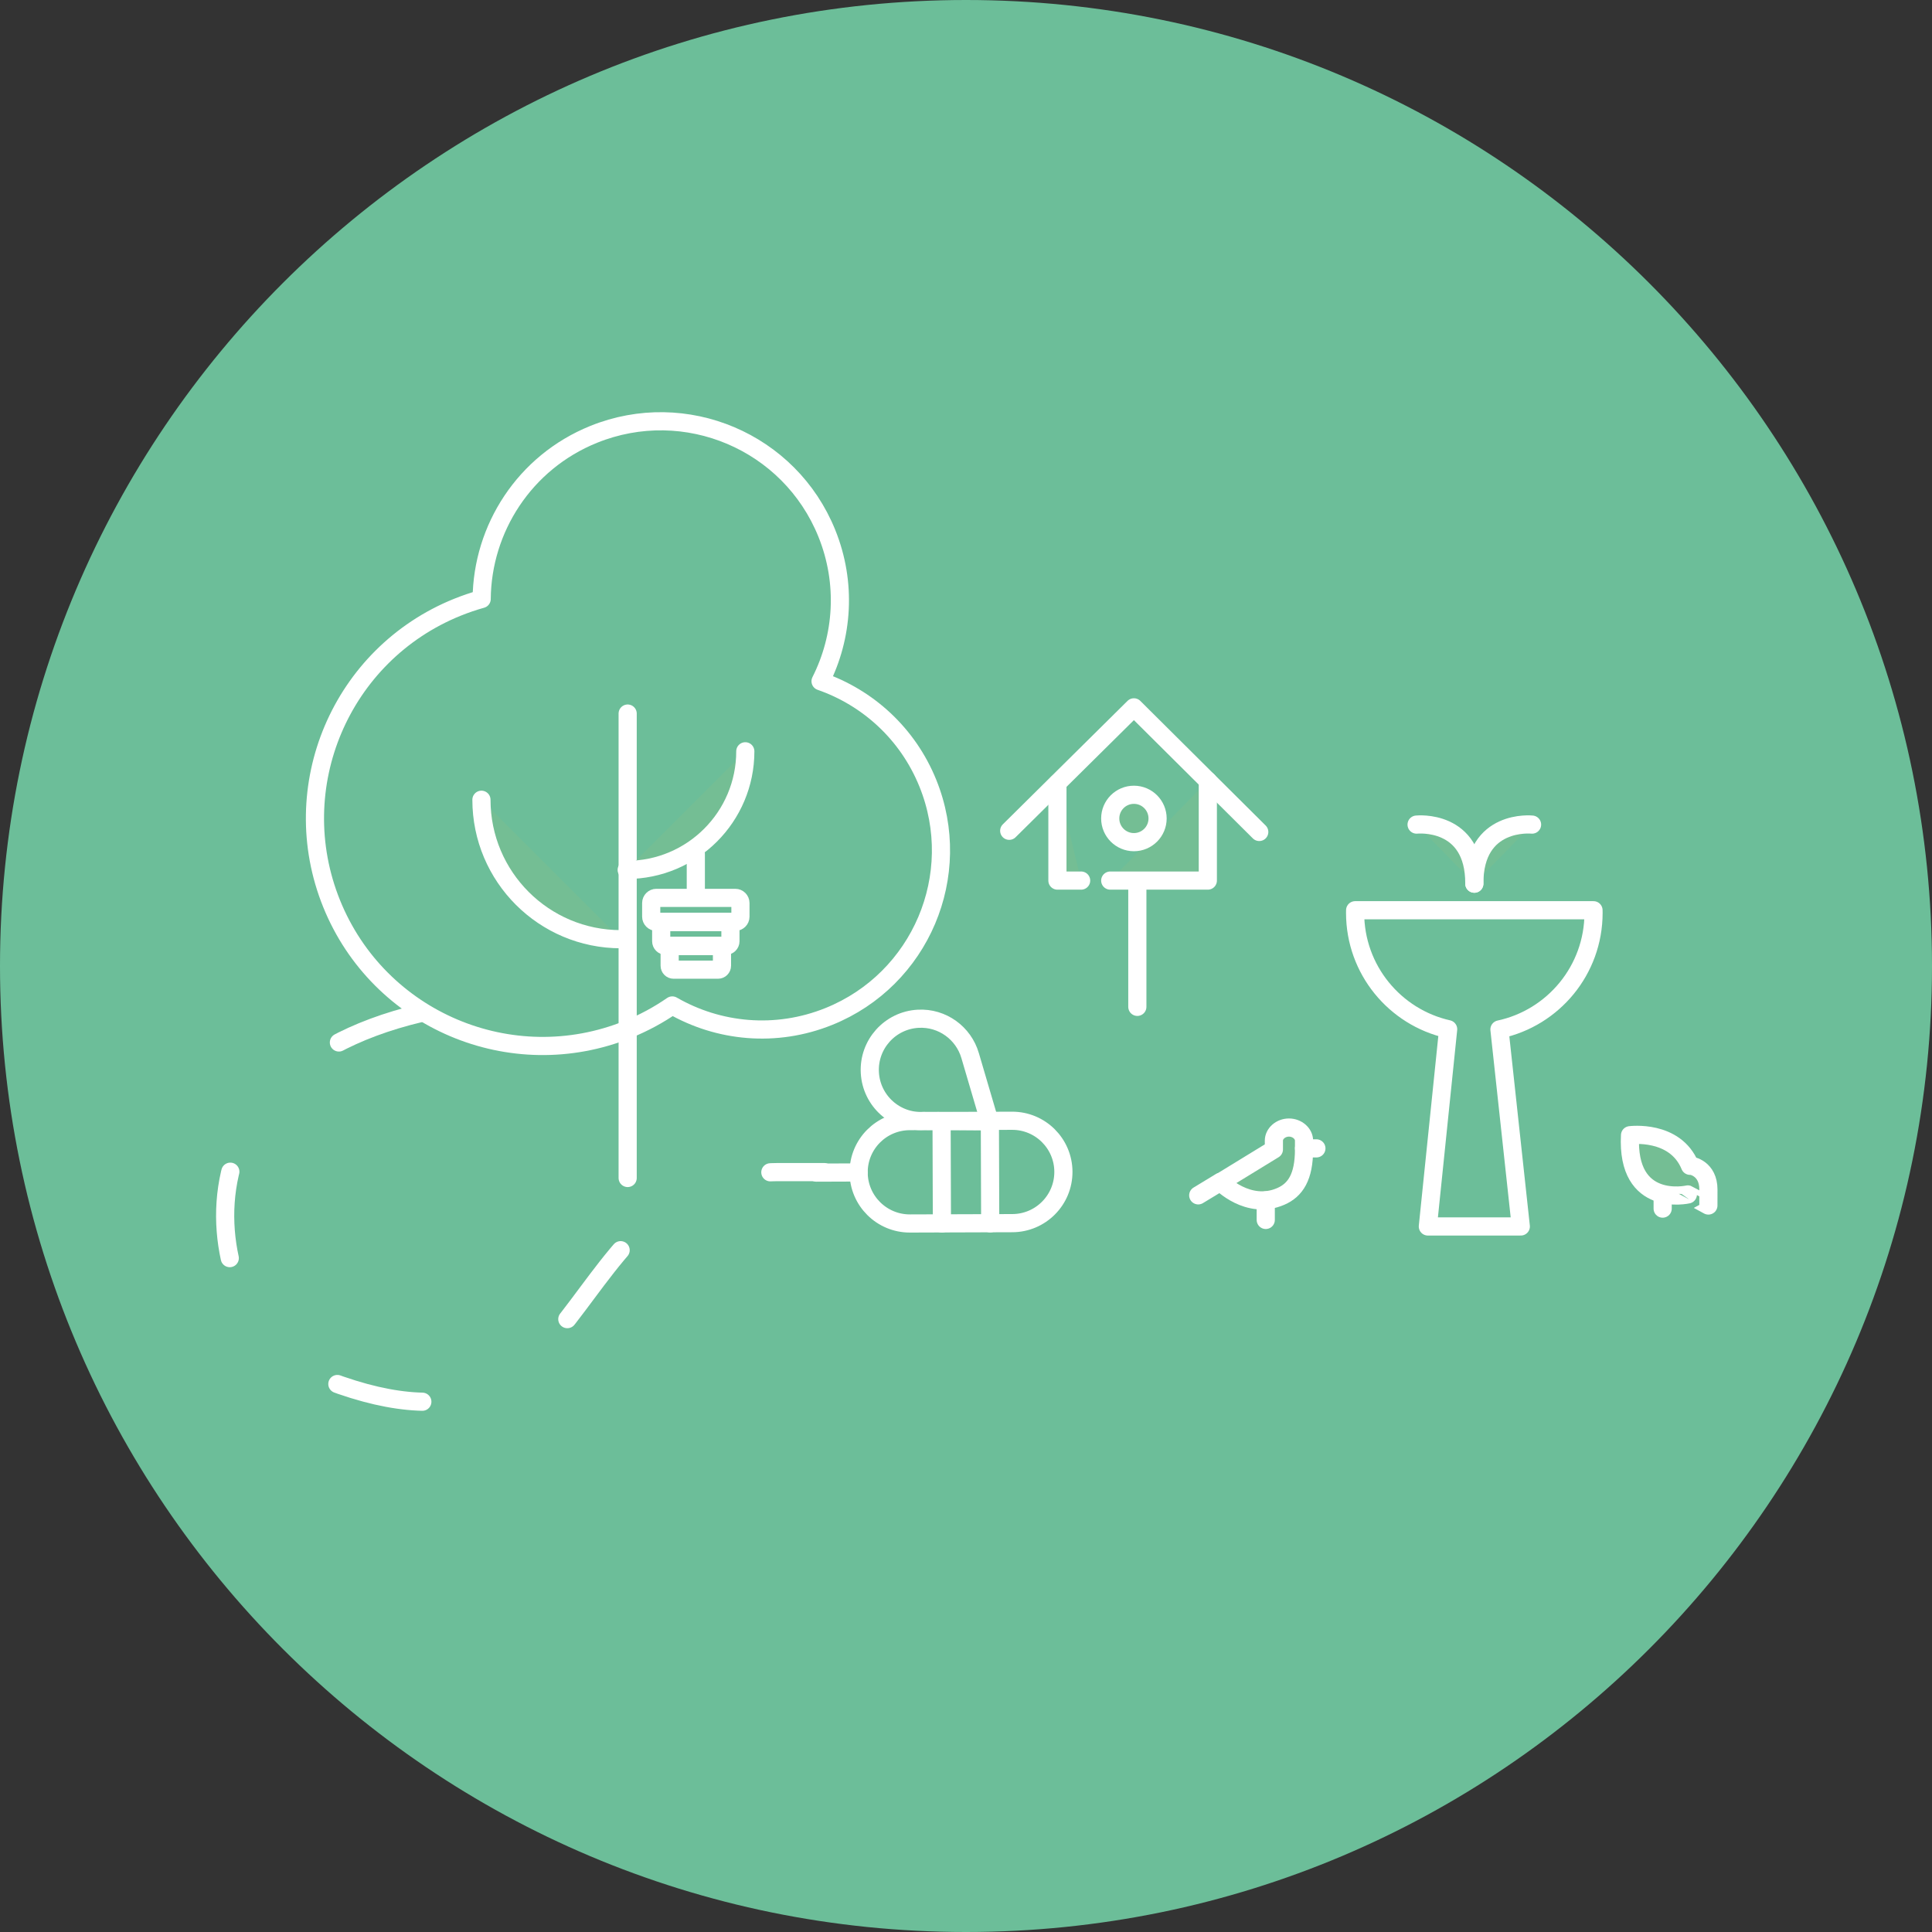 <?xml version="1.0" encoding="UTF-8"?>
<svg width="266px" height="266px" viewBox="0 0 266 266" version="1.1" xmlns="http://www.w3.org/2000/svg" xmlns:xlink="http://www.w3.org/1999/xlink">
    <rect x="0" y="0" width="266" height="266" fill="#333333" stroke="none"/>
    <title>projecte-actuacions-04</title>
    <g id="Viladecans" stroke="none" stroke-width="1" fill="none" fill-rule="evenodd">
        <g id="02" transform="translate(-1079, -2190)">
            <g id="projecte-actuacions-04" transform="translate(1079, 2190)">
                <path d="M133,266 C59.546,266 0,206.454 0,133 C0,59.546 59.546,1.13686838e-13 133,1.13686838e-13 C206.454,1.13686838e-13 266,59.546 266,133 C266,206.454 206.454,266 133,266 Z" fill="#6CBE99"></path>
                <g id="Grupo-29" transform="translate(31, 58)">
                    <g id="Grupo" transform="translate(0, 0)">
                        <path d="M55.456,83.72 C39.41,90.207 21.143,82.458 14.656,66.412 C8.169,50.366 15.918,32.099 31.964,25.612 C33.073,25.164 34.192,24.784 35.318,24.469 C35.397,14.792 41.207,5.657 50.737,1.804 C63.361,-3.3 77.732,2.796 82.835,15.42 C85.61,22.285 85.074,29.665 81.976,35.792 C88.461,38.045 93.977,42.979 96.752,49.844 C101.856,62.467 95.759,76.838 83.136,81.941 C75.815,84.901 67.907,84.094 61.56,80.432 C59.69,81.725 57.651,82.833 55.456,83.72 Z" id="Fill-1" fill="#6CBE99"></path>
                        <path d="M61.56,80.432 C59.69,81.725 57.651,82.833 55.456,83.72 C39.41,90.207 21.143,82.458 14.656,66.412 C8.169,50.366 15.918,32.099 31.964,25.612 C33.073,25.164 34.192,24.784 35.318,24.469 C35.397,14.792 41.207,5.657 50.737,1.804 C63.361,-3.3 77.732,2.796 82.835,15.42 C85.61,22.285 85.074,29.665 81.976,35.792 C88.461,38.045 93.977,42.979 96.752,49.844 C101.856,62.467 95.759,76.838 83.136,81.941 C75.815,84.901 67.907,84.094 61.56,80.432 Z" id="Stroke-3" stroke="#FFFFFF" stroke-width="2.5" stroke-linecap="round" stroke-linejoin="round"></path>
                        <line x1="55.417" y1="40.245" x2="55.417" y2="104.187" id="Fill-5" fill="#74BE94"></line>
                        <line x1="55.417" y1="40.245" x2="55.417" y2="104.187" id="Stroke-7" stroke="#FFFFFF" stroke-width="2.5" stroke-linecap="round" stroke-linejoin="round"></line>
                        <path d="M54.485,71.311 C43.881,71.311 35.285,62.715 35.285,52.111" id="Fill-8" fill="#74BE94"></path>
                        <path d="M54.485,71.311 C43.881,71.311 35.285,62.715 35.285,52.111" id="Stroke-10" stroke="#FFFFFF" stroke-width="2.5" stroke-linecap="round" stroke-linejoin="round"></path>
                        <path d="M71.615,45.439 C71.615,54.459 64.303,61.77 55.284,61.77" id="Fill-11" fill="#74BE94"></path>
                        <path d="M71.615,45.439 C71.615,54.459 64.303,61.77 55.284,61.77" id="Stroke-13" stroke="#FFFFFF" stroke-width="2.5" stroke-linecap="round" stroke-linejoin="round"></path>
                        <line x1="125.59" y1="63.239" x2="125.59" y2="80.624" id="Fill-14" fill="#74BE94"></line>
                        <line x1="125.59" y1="63.239" x2="125.59" y2="80.624" id="Stroke-16" stroke="#FFFFFF" stroke-width="2.5" stroke-linecap="round" stroke-linejoin="round"></line>
                        <polyline id="Fill-17" fill="#74BE94" points="114.587 49.851 114.587 63.239 117.852 63.239"></polyline>
                        <polyline id="Stroke-19" stroke="#FFFFFF" stroke-width="2.5" stroke-linecap="round" stroke-linejoin="round" points="114.587 49.851 114.587 63.239 117.852 63.239"></polyline>
                        <polyline id="Stroke-20" stroke="#FFFFFF" stroke-width="2.5" stroke-linecap="round" stroke-linejoin="round" points="107.95 56.383 125.118 39.388 142.376 56.545"></polyline>
                        <g transform="translate(121.857, 49.506)">
                            <polyline id="Fill-22" fill="#74BE94" points="13.438 0 13.438 13.733 0 13.733"></polyline>
                            <polyline id="Stroke-24" stroke="#FFFFFF" stroke-width="2.5" stroke-linecap="round" stroke-linejoin="round" points="13.438 0 13.438 13.733 0 13.733"></polyline>
                        </g>
                        <path d="M128.378,54.687 C128.378,56.488 126.918,57.948 125.118,57.948 C123.317,57.948 121.857,56.488 121.857,54.687 C121.857,52.886 123.317,51.426 125.118,51.426 C126.918,51.426 128.378,52.886 128.378,54.687" id="Fill-25" fill="#74BE94"></path>
                        <path d="M128.378,54.687 C128.378,56.488 126.918,57.948 125.118,57.948 C123.317,57.948 121.857,56.488 121.857,54.687 C121.857,52.886 123.317,51.426 125.118,51.426 C126.918,51.426 128.378,52.886 128.378,54.687 Z" id="Stroke-27" stroke="#FFFFFF" stroke-width="2.5" stroke-linecap="round" stroke-linejoin="round"></path>
                        <path d="M144.39,100.258 L144.39,99.039 C144.39,98.088 145.319,97.242 146.465,97.242 C147.611,97.242 148.54,98.088 148.54,99.039 L148.54,100.258 L148.539,100.258 C148.54,104.05 147.356,105.847 145.34,106.723 C140.826,108.686 137.056,104.751 137.056,104.751 L144.39,100.258 Z" id="Fill-29" fill="#74BE94"></path>
                        <path d="M144.39,100.258 L144.39,99.039 C144.39,98.088 145.319,97.242 146.465,97.242 C147.611,97.242 148.54,98.088 148.54,99.039 L148.54,100.258 C148.54,104.05 147.356,105.847 145.34,106.723 C140.826,108.686 137.056,104.751 137.056,104.751 L144.39,100.258 Z" id="Stroke-31" stroke="#FFFFFF" stroke-width="2.5" stroke-linecap="round" stroke-linejoin="round"></path>
                        <line x1="143.27" y1="107.272" x2="143.27" y2="109.962" id="Fill-33" fill="#74BE94"></line>
                        <line x1="143.27" y1="107.272" x2="143.27" y2="109.962" id="Stroke-35" stroke="#FFFFFF" stroke-width="2.5" stroke-linecap="round" stroke-linejoin="round"></line>
                        <line x1="148.54" y1="100.11" x2="150.243" y2="100.11" id="Fill-36" fill="#74BE94"></line>
                        <line x1="148.54" y1="100.11" x2="150.243" y2="100.11" id="Stroke-38" stroke="#FFFFFF" stroke-width="2.5" stroke-linecap="round" stroke-linejoin="round"></line>
                        <line x1="137.037" y1="104.719" x2="133.974" y2="106.577" id="Fill-39" fill="#74BE94"></line>
                        <line x1="137.037" y1="104.719" x2="133.974" y2="106.577" id="Stroke-41" stroke="#FFFFFF" stroke-width="2.5" stroke-linecap="round" stroke-linejoin="round"></line>
                        <line x1="197.917" y1="106.248" x2="197.917" y2="108.403" id="Fill-42" fill="#74BE94"></line>
                        <line x1="197.917" y1="106.248" x2="197.917" y2="108.403" id="Stroke-44" stroke="#FFFFFF" stroke-width="2.5" stroke-linecap="round" stroke-linejoin="round"></line>
                        <path d="M204.212,107.976 L204.216,105.772 C204.216,102.883 201.891,102.433 201.686,102.507 C199.624,97.479 193.426,98.298 193.426,98.298 C192.894,108.402 201.388,106.452 201.388,106.452 C201.389,106.44 204.212,107.976 204.212,107.976" id="Fill-45" fill="#74BE94"></path>
                        <path d="M204.212,107.976 L204.216,105.772 C204.216,102.883 201.891,102.433 201.686,102.507 C199.624,97.479 193.426,98.298 193.426,98.298 C192.894,108.402 201.388,106.452 201.388,106.452 C201.389,106.44 204.212,107.976 204.212,107.976 Z" id="Stroke-47" stroke="#FFFFFF" stroke-width="2.5" stroke-linecap="round" stroke-linejoin="round"></path>
                        <path d="M179.936,55.531 C179.936,55.531 171.953,54.677 171.987,63.665" id="Fill-49" fill="#74BE94"></path>
                        <path d="M179.936,55.531 C179.936,55.531 171.953,54.677 171.987,63.665" id="Stroke-51" stroke="#FFFFFF" stroke-width="2.5" stroke-linecap="round" stroke-linejoin="round"></path>
                        <path d="M164.038,55.531 C164.038,55.531 172.021,54.677 171.987,63.665" id="Fill-52" fill="#74BE94"></path>
                        <path d="M164.038,55.531 C164.038,55.531 172.021,54.677 171.987,63.665" id="Stroke-54" stroke="#FFFFFF" stroke-width="2.5" stroke-linecap="round" stroke-linejoin="round"></path>
                        <path d="M188.4,67.688 C188.4,67.566 188.398,67.444 188.395,67.322 L155.578,67.322 C155.576,67.444 155.574,67.566 155.574,67.688 C155.574,75.514 161.052,82.06 168.383,83.703 L165.588,110.861 L178.386,110.861 L175.446,83.734 C182.85,82.146 188.4,75.566 188.4,67.688" id="Fill-55" fill="#6CBE99"></path>
                        <path d="M188.4,67.688 C188.4,67.566 188.398,67.444 188.395,67.322 L155.578,67.322 C155.576,67.444 155.574,67.566 155.574,67.688 C155.574,75.514 161.052,82.06 168.383,83.703 L165.588,110.861 L178.386,110.861 L175.446,83.734 C182.85,82.146 188.4,75.566 188.4,67.688 Z" id="Stroke-57" stroke="#FFFFFF" stroke-width="2.5" stroke-linecap="round" stroke-linejoin="round"></path>
                        <path d="M70.237,68.916 L59.366,68.916 C58.977,68.916 58.659,68.598 58.659,68.209 L58.659,66.328 C58.659,65.94 58.977,65.621 59.366,65.621 L70.237,65.621 C70.625,65.621 70.944,65.94 70.944,66.328 L70.944,68.209 C70.944,68.598 70.625,68.916 70.237,68.916 Z" id="Stroke-59" stroke="#FFFFFF" stroke-width="2.5" stroke-linecap="round" stroke-linejoin="round"></path>
                        <path d="M68.949,72.211 L60.654,72.211 C60.313,72.211 60.035,71.932 60.035,71.592 L60.035,69.576 C60.035,69.235 60.313,68.957 60.654,68.957 L68.949,68.957 C69.289,68.957 69.567,69.235 69.567,69.576 L69.567,71.592 C69.567,71.932 69.289,72.211 68.949,72.211 Z" id="Stroke-61" stroke="#FFFFFF" stroke-width="2.5" stroke-linecap="round" stroke-linejoin="round"></path>
                        <path d="M67.864,75.505 L61.738,75.505 C61.442,75.505 61.2,75.263 61.2,74.967 L61.2,72.789 C61.2,72.494 61.442,72.252 61.738,72.252 L67.864,72.252 C68.16,72.252 68.402,72.494 68.402,72.789 L68.402,74.967 C68.402,75.263 68.16,75.505 67.864,75.505 Z" id="Stroke-63" stroke="#FFFFFF" stroke-width="2.5" stroke-linecap="round" stroke-linejoin="round"></path>
                        <line x1="64.801" y1="59.554" x2="64.801" y2="65.265" id="Stroke-65" stroke="#FFFFFF" stroke-width="2.5" stroke-linecap="round" stroke-linejoin="round"></line>
                        <path d="M26.925,81.479 C-10.786,90.4 -2.127,125.374 12.327,131.355 C52.171,147.842 44.171,103.032 76.801,103.376 L82.478,103.376" id="Stroke-67" stroke="#FFFFFF" stroke-width="2.5" stroke-linecap="round" stroke-linejoin="round" stroke-dasharray="12,24"></path>
                        <path d="M94.243,96.355 L108.339,96.308 C112.231,96.295 115.397,99.44 115.41,103.332 C115.423,107.224 112.278,110.391 108.386,110.404 L94.29,110.451 C90.398,110.464 87.231,107.319 87.218,103.426 C87.205,99.534 90.35,96.368 94.243,96.355 Z" id="Stroke-69" stroke="#FFFFFF" stroke-width="2.5" stroke-linecap="round" stroke-linejoin="round"></path>
                        <path d="M105.232,96.391 L102.564,87.323 L102.563,87.325 C101.667,84.25 98.748,82.081 95.413,82.264 C91.526,82.477 88.548,85.801 88.761,89.687 C88.974,93.574 92.298,96.552 96.184,96.339 C96.489,96.322 105.232,96.391 105.232,96.391 Z" id="Stroke-71" stroke="#FFFFFF" stroke-width="2.5" stroke-linecap="round" stroke-linejoin="round"></path>
                        <line x1="87.218" y1="103.426" x2="81.402" y2="103.446" id="Stroke-73" stroke="#FFFFFF" stroke-width="2.5" stroke-linecap="round" stroke-linejoin="round"></line>
                        <line x1="105.286" y1="96.36" x2="105.333" y2="110.433" id="Stroke-75" stroke="#FFFFFF" stroke-width="2.5" stroke-linecap="round" stroke-linejoin="round"></line>
                        <line x1="98.639" y1="96.713" x2="98.684" y2="110.455" id="Stroke-77" stroke="#FFFFFF" stroke-width="2.5" stroke-linecap="round" stroke-linejoin="round"></line>
                    </g>
                </g>
            </g>
        </g>
    </g>
</svg>